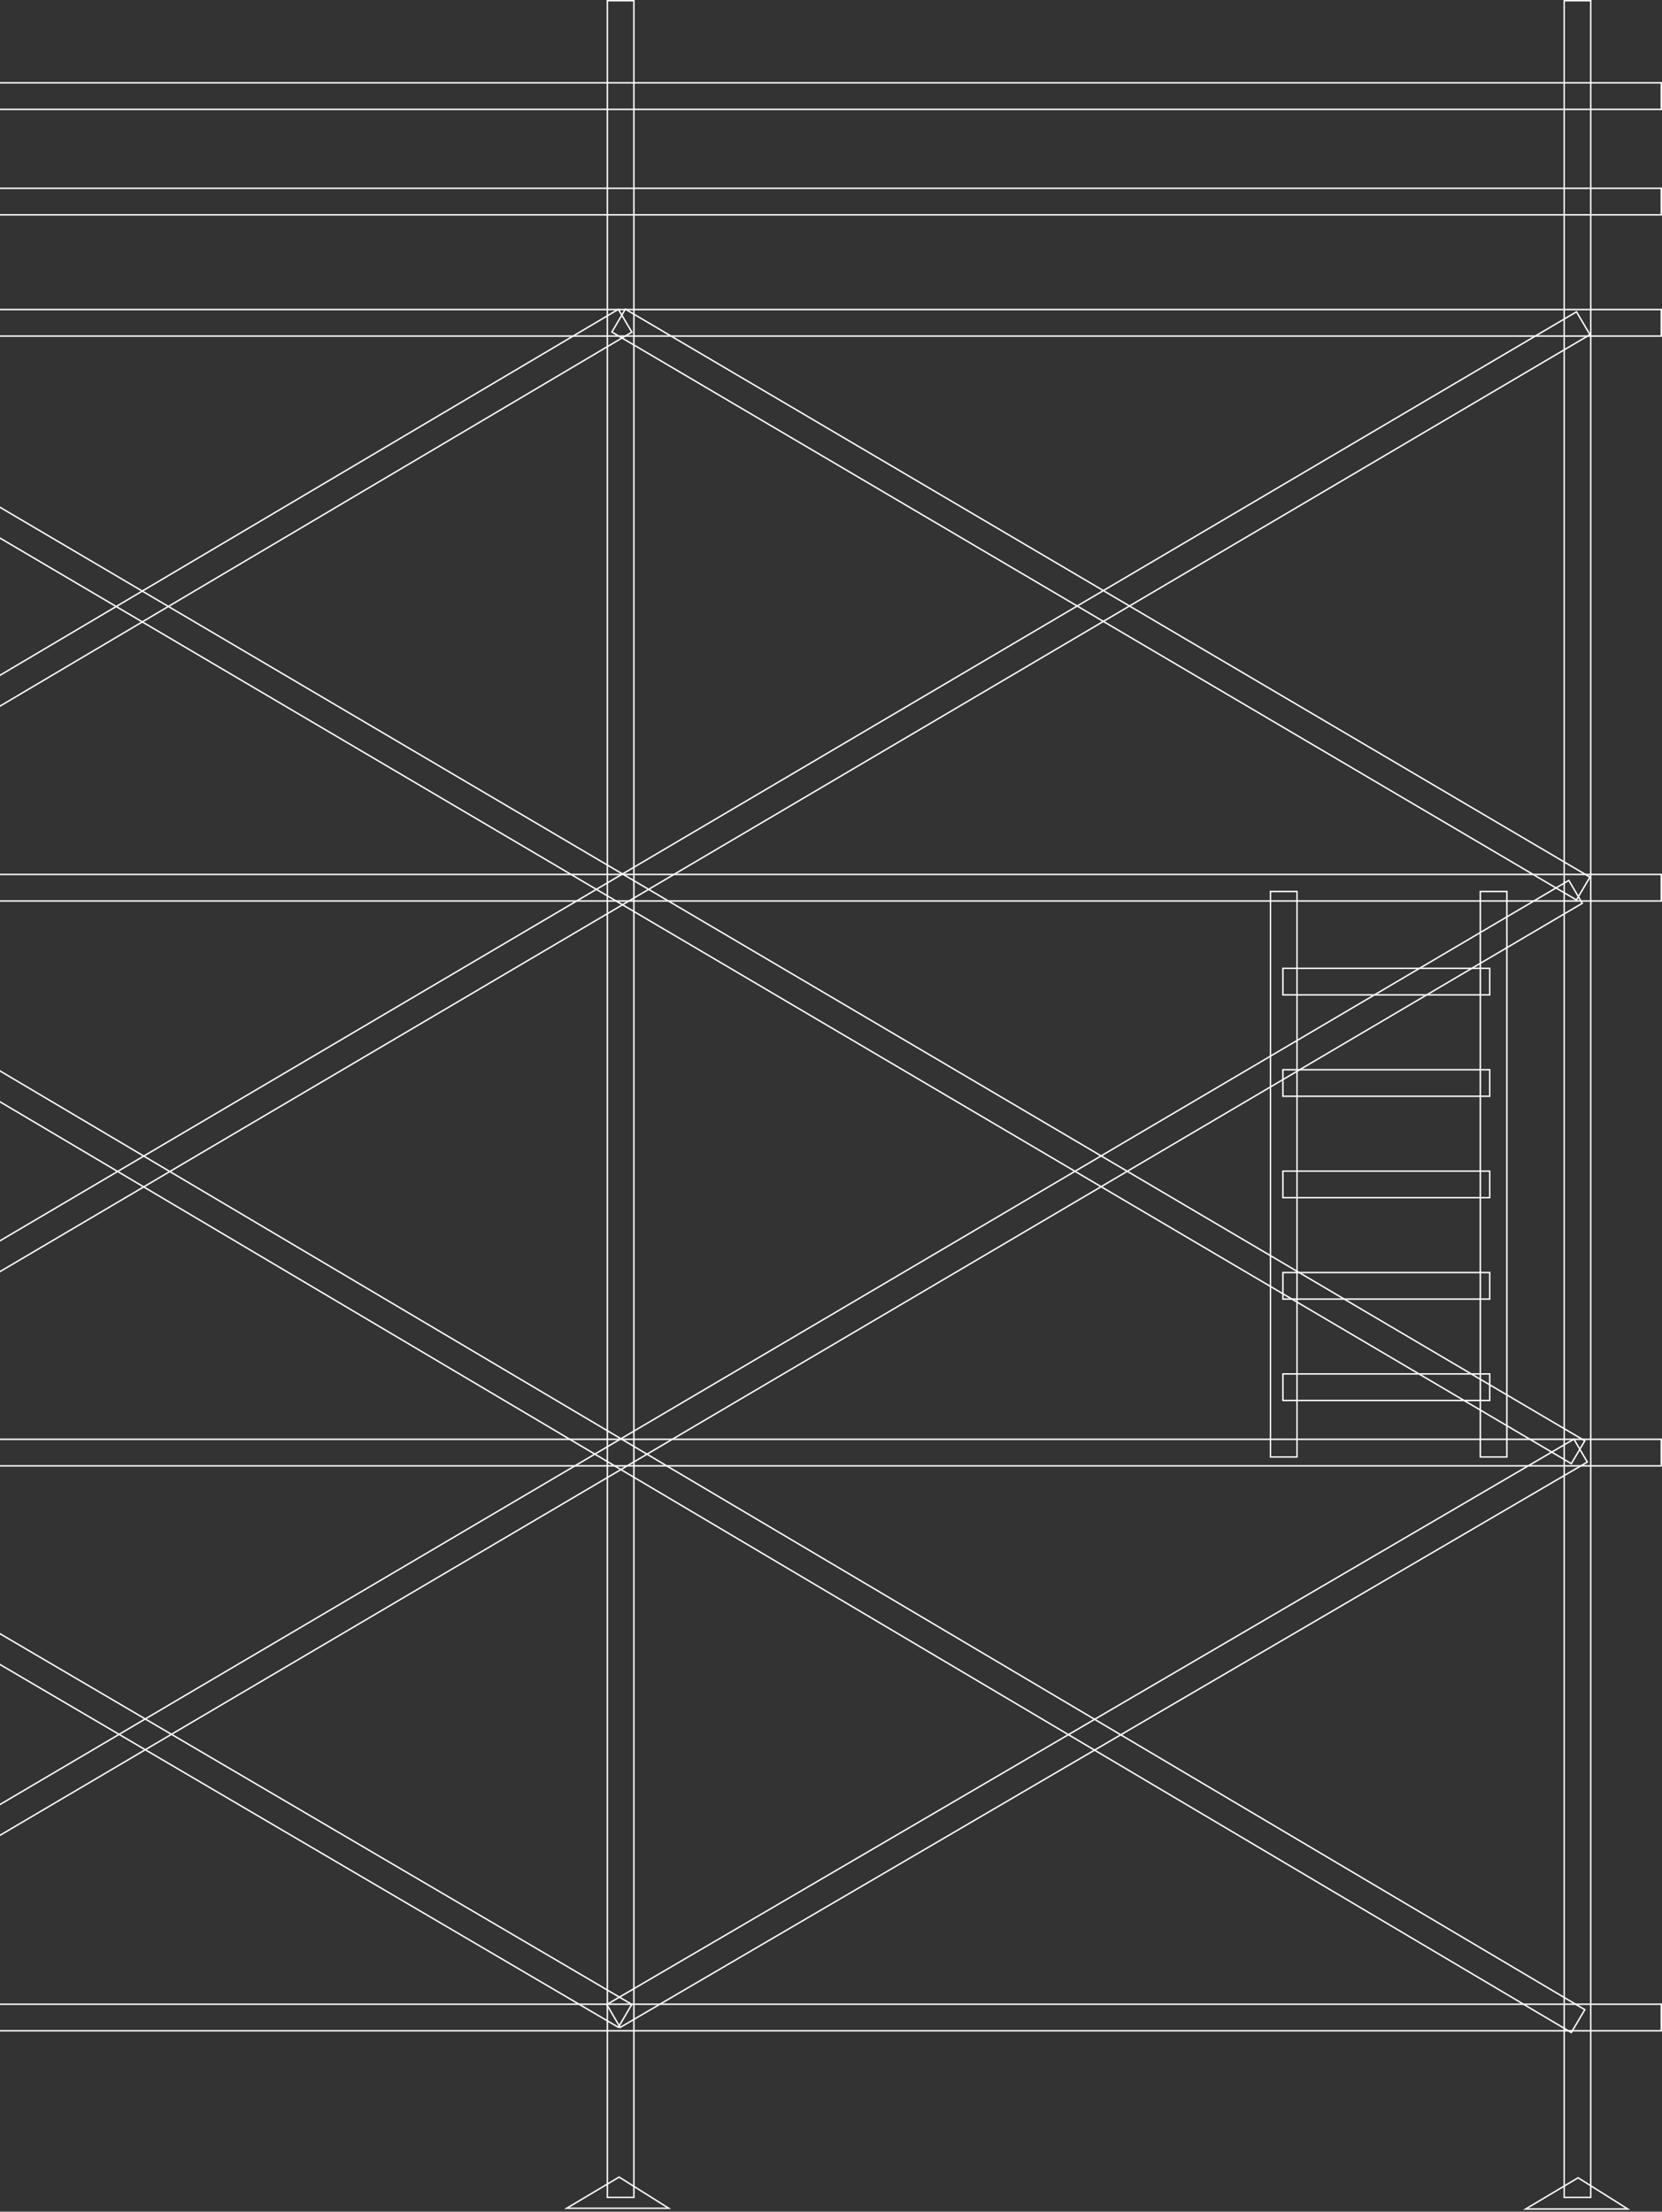 <?xml version="1.0" encoding="UTF-8"?> <svg xmlns="http://www.w3.org/2000/svg" width="574" height="764" viewBox="0 0 574 764" fill="none"><rect x="0" y="0" width="574" height="764" fill="#333333" stroke="none"/><path d="M209.756 759.058V0.25H218.921V759.058H209.756Z" stroke="white" stroke-width="0.5"></path><path d="M540.222 759.058V0.25H549.387V759.058H540.222Z" stroke="white" stroke-width="0.5"></path><path d="M-143.75 37.773V28.606H573.75V37.773H-143.75Z" stroke="white" stroke-width="0.5"></path><path d="M-143.75 74.214V65.046H573.75V74.214H-143.75Z" stroke="white" stroke-width="0.5"></path><path d="M-143.75 116.092V106.925H573.75V116.092H-143.75Z" stroke="white" stroke-width="0.5"></path><path d="M-143.75 311.23V302.063H573.75V311.23H-143.75Z" stroke="white" stroke-width="0.5"></path><path d="M-143.75 506.362V497.195H573.75V506.362H-143.75Z" stroke="white" stroke-width="0.5"></path><path d="M-143.75 701.5V692.333H573.75V701.5H-143.75Z" stroke="white" stroke-width="0.5"></path><path d="M542.685 505.608L-117.793 116.473L-113.141 108.574L547.337 497.71L542.685 505.608Z" stroke="white" stroke-width="0.5"></path><path d="M-114.033 506.468L-118.687 498.57L544.466 107.703L549.12 115.601L-114.033 506.468Z" stroke="white" stroke-width="0.5"></path><path d="M-113.149 310.905L-117.818 303.016L213.555 106.844L218.224 114.733L-113.149 310.905Z" stroke="white" stroke-width="0.5"></path><path d="M544.455 310.888L211.321 114.693L215.971 106.793L549.105 302.988L544.455 310.888Z" stroke="white" stroke-width="0.5"></path><path d="M542.673 702.113L-118.672 310.287L-114.001 302.399L547.344 694.226L542.673 702.113Z" stroke="white" stroke-width="0.5"></path><path d="M-114.014 701.157L-118.665 693.258L541.813 304.123L546.465 312.022L-114.014 701.157Z" stroke="white" stroke-width="0.5"></path><path d="M213.565 700.309L-117.788 505.863L-113.15 497.956L218.203 692.401L213.565 700.309Z" stroke="white" stroke-width="0.5"></path><path d="M214.185 700.353L209.559 692.439L543.579 497.133L548.205 505.047L214.185 700.353Z" stroke="white" stroke-width="0.5"></path><path d="M438.777 503.293V307.954H447.943V503.293H438.777Z" stroke="white" stroke-width="0.5"></path><path d="M511.256 503.293V307.954H520.421V503.293H511.256Z" stroke="white" stroke-width="0.5"></path><path d="M443.073 343.665V334.497H514.507V343.665H443.073Z" stroke="white" stroke-width="0.5"></path><path d="M443.073 378.691V369.524H514.507V378.691H443.073Z" stroke="white" stroke-width="0.5"></path><path d="M443.073 413.718V404.55H514.507V413.718H443.073Z" stroke="white" stroke-width="0.5"></path><path d="M443.073 448.75V439.583H514.507V448.75H443.073Z" stroke="white" stroke-width="0.5"></path><path d="M443.073 483.777V474.609H514.507V483.777H443.073Z" stroke="white" stroke-width="0.5"></path><path d="M230.971 762.823H195.711L213.821 752.043L230.971 762.823Z" stroke="white" stroke-width="0.5"></path><path d="M562.175 763.073H526.909L545.019 752.293L562.175 763.073Z" stroke="white" stroke-width="0.5"></path></svg> 